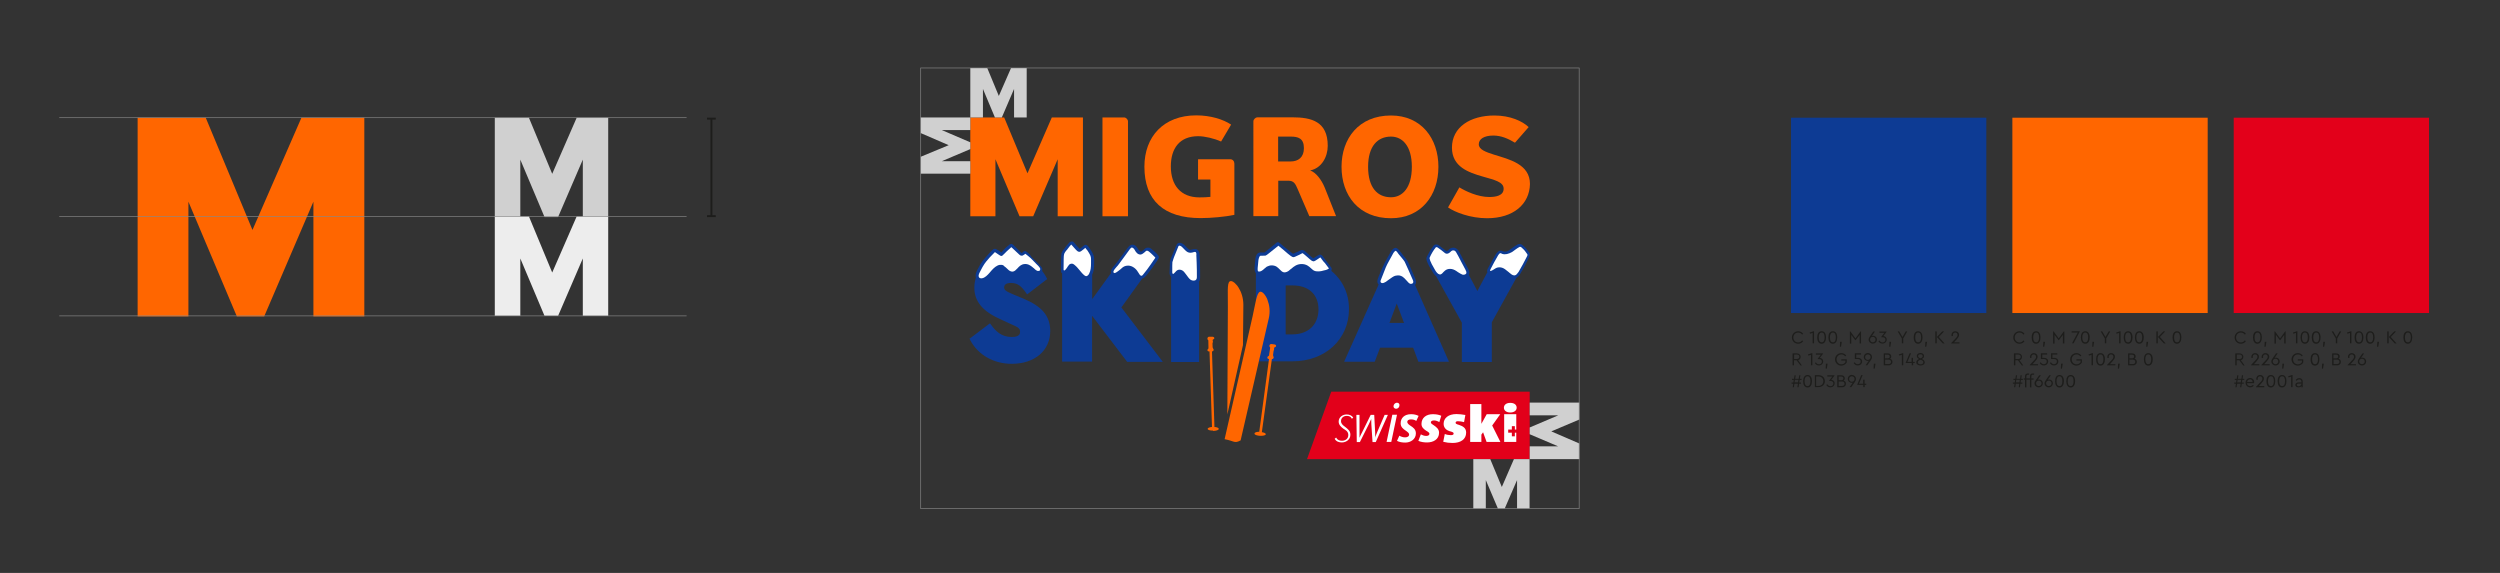 <?xml version="1.0" encoding="utf-8"?>
<!-- Generator: Adobe Illustrator 26.0.1, SVG Export Plug-In . SVG Version: 6.00 Build 0)  -->
<svg version="1.1" id="Ebene_1" xmlns="http://www.w3.org/2000/svg" xmlns:xlink="http://www.w3.org/1999/xlink" x="0px" y="0px"
	 viewBox="0 0 1920 440" style="enable-background:new 0 0 1920 440;" xml:space="preserve">
<rect x="0" y="0" width="1920" height="440" fill="#333333" stroke="none"/>
<style type="text/css">
	.st0{fill:#FF6600;}
	.st1{fill:#D0D0D0;}
	.st2{fill:#EDEDED;}
	.st3{fill:none;stroke:#1D1D1B;stroke-width:1.5;}
	.st4{fill:none;stroke:#878787;stroke-width:0.5;}
	.st5{fill:#0D3B94;}
	.st6{fill:#E3001A;}
	.st7{fill:#1D1D1B;}
	.st8{fill:#E2001A;}
	.st9{fill:#FFFFFF;}
	.st10{fill-rule:evenodd;clip-rule:evenodd;fill:#FFFFFF;}
</style>
<polygon class="st0" points="231.5,90.4 193.9,176.6 158,90.4 105.7,90.4 105.7,243 144.7,243 144.7,154.9 181.9,243 202.9,243 
	240.7,154.9 240.7,243 279.8,243 279.8,90.4 "/>
<polygon class="st1" points="442.9,90.4 424.1,133.5 406.2,90.4 380,90.4 380,166.7 399.6,166.7 399.6,122.6 418.2,166.7 
	428.6,166.7 447.6,122.6 447.6,166.7 467.1,166.7 467.1,90.4 "/>
<polygon class="st2" points="447.6,242.6 447.6,198.5 428.6,242.6 418.2,242.6 399.6,198.5 399.6,242.6 380,242.6 380,166.2 
	406.2,166.2 424.1,209.3 442.9,166.2 467.1,166.2 467.1,242.6 "/>
<g>
	<line class="st3" x1="546.4" y1="91.1" x2="546.4" y2="166"/>
	<line class="st3" x1="549.7" y1="91.1" x2="543" y2="91.1"/>
</g>
<line class="st3" x1="549.7" y1="166" x2="543" y2="166"/>
<g>
	<line class="st4" x1="45.5" y1="166.2" x2="527.3" y2="166.2"/>
	<line class="st4" x1="45.5" y1="242.6" x2="527.3" y2="242.6"/>
</g>
<rect x="1375.5" y="90.4" class="st5" width="150" height="150"/>
<rect x="1545.5" y="90.4" class="st0" width="150" height="150"/>
<rect x="1715.5" y="90.4" class="st6" width="150" height="150"/>
<path class="st7" d="M1384.8,256.4l-0.8,0.6c-0.7-1-1.7-1.6-3-1.6c-2.1,0-3.7,1.6-3.7,3.8s1.6,3.8,3.7,3.8c1.3,0,2.3-0.6,3-1.6
	l0.8,0.6c-0.7,1.2-2.2,2-3.8,2c-2.7,0-4.8-2.1-4.8-4.8s2.1-4.8,4.8-4.8C1382.7,254.4,1384.1,255.2,1384.8,256.4z M1393.2,254.5v9.2
	h-1.1v-8l-2,0.6l-0.3-0.9l3-1H1393.2z M1402.4,259.1c0,2.6-1,4.9-3.4,4.9c-2.4,0-3.4-2.2-3.4-4.9c0-2.7,1.1-4.7,3.4-4.7
	C1401.4,254.4,1402.4,256.4,1402.4,259.1z M1396.8,259.1c0,2.2,0.6,3.8,2.3,3.8c1.6,0,2.2-1.6,2.2-3.8c0-2.2-0.6-3.7-2.2-3.7
	S1396.8,256.9,1396.8,259.1z M1411,259.1c0,2.6-1,4.9-3.4,4.9c-2.4,0-3.4-2.2-3.4-4.9c0-2.7,1.1-4.7,3.4-4.7
	C1410,254.4,1411,256.4,1411,259.1z M1405.4,259.1c0,2.2,0.6,3.8,2.3,3.8c1.6,0,2.2-1.6,2.2-3.8c0-2.2-0.6-3.7-2.2-3.7
	S1405.4,256.9,1405.4,259.1z M1413.9,266.3h-0.9l0.2-3.8h1.3L1413.9,266.3z M1429.3,254.4v9.4h-1.1v-6.6l-3,4h-0.4l-3-4v6.7h-1.1
	v-9.4h0.4l3.9,5.4l3.9-5.4H1429.3z M1441.5,260.8c0,1.8-1.4,3.1-3.2,3.1c-1.7,0-3.2-1.3-3.2-3.1c0-1.1,0.6-1.9,1.3-2.9l2.3-3.3h1.3
	l-2.4,3.4c0.2-0.1,0.5-0.1,0.8-0.1C1440.1,257.8,1441.5,259.1,1441.5,260.8z M1440.4,260.8c0-1.2-0.9-2.1-2.1-2.1
	c-1.2,0-2.1,0.9-2.1,2.1c0,1.2,0.9,2.1,2.1,2.1C1439.5,262.9,1440.4,262,1440.4,260.8z M1449,260.8c0,1.9-1.6,3.1-3.3,3.1
	c-1.5,0-2.6-0.9-3.1-1.9l0.8-0.5c0.5,0.8,1.2,1.5,2.4,1.5c1.3,0,2.2-0.8,2.2-2.1c0-1.2-0.8-1.9-2.3-1.9h-0.9v-0.3l2.4-3.1h-3.8v-1
	h5.5v0.3l-2.5,3.2C1447.6,258.1,1449,259,1449,260.8z M1451.8,266.3h-0.9l0.2-3.8h1.3L1451.8,266.3z M1461.7,259.9v3.8h-1.1v-3.8
	l-3.2-5.4h1.2l2.5,4.3l2.5-4.3h1.2L1461.7,259.9z M1476.5,259.1c0,2.6-1,4.9-3.4,4.9c-2.4,0-3.4-2.2-3.4-4.9c0-2.7,1.1-4.7,3.4-4.7
	C1475.5,254.4,1476.5,256.4,1476.5,259.1z M1470.9,259.1c0,2.2,0.6,3.8,2.3,3.8c1.6,0,2.2-1.6,2.2-3.8c0-2.2-0.6-3.7-2.2-3.7
	S1470.9,256.9,1470.9,259.1z M1479.4,266.3h-0.9l0.2-3.8h1.3L1479.4,266.3z M1486.3,254.5h1.1v9.2h-1.1V254.5z M1493.5,263.8h-1.4
	l-4.6-5l4.2-4.3h1.4l-4.1,4.3L1493.5,263.8z M1504.9,262.8v1h-6.4v-0.3l3.3-3.5c1-1,1.6-1.8,1.6-2.8c0-1-0.7-1.8-1.8-1.8
	c-1.2,0-1.8,0.9-1.8,1.9c0,0.2,0,0.5,0.1,0.8h-1.1c-0.1-0.3-0.1-0.6-0.1-0.8c0-1.4,1.1-2.9,3-2.9c1.7,0,2.9,1.2,2.9,2.8
	c0,1.3-0.9,2.3-1.9,3.5l-2,2.2H1504.9z"/>
<path class="st7" d="M1382.7,280.6l-2.9-3.9h-2v3.9h-1.1v-9.2h3.2c1.8,0,3,1.1,3,2.7c0,1.2-0.7,2.2-1.9,2.6l2.9,4H1382.7z
	 M1377.9,275.7h2.1c1.2,0,1.9-0.7,1.9-1.7c0-1-0.6-1.7-1.9-1.7h-2.1V275.7z M1391.9,271.3v9.2h-1.1v-8l-2,0.6l-0.3-0.9l3-1H1391.9z
	 M1400.2,277.6c0,1.9-1.6,3.1-3.3,3.1c-1.5,0-2.6-0.9-3.1-1.9l0.8-0.5c0.5,0.8,1.2,1.5,2.4,1.5c1.3,0,2.2-0.8,2.2-2.1
	c0-1.2-0.8-1.9-2.3-1.9h-0.9v-0.3l2.4-3.1h-3.8v-1h5.5v0.3l-2.5,3.2C1398.9,274.9,1400.2,275.8,1400.2,277.6z M1403,283.1h-0.9
	l0.2-3.8h1.3L1403,283.1z M1417.9,273.1l-0.8,0.6c-0.7-1-1.7-1.5-2.9-1.5c-2.1,0-3.7,1.6-3.7,3.8c0,2.2,1.6,3.8,3.7,3.8
	c1.4,0,2.5-0.7,3.1-1.7v-1.2h-3.2v-1h4.2v2.5c-0.8,1.4-2.4,2.4-4.2,2.4c-2.7,0-4.8-2.1-4.8-4.8c0-2.7,2.1-4.8,4.8-4.8
	C1415.7,271.2,1417.1,271.9,1417.9,273.1z M1430.1,277.6c0,1.9-1.6,3.1-3.3,3.1c-1.6,0-2.6-0.9-3.2-1.9l0.8-0.6
	c0.5,0.8,1.2,1.5,2.4,1.5c1.2,0,2.2-0.8,2.2-2.1c0-1.2-0.8-1.9-2.4-1.9h-2.1v-4.4h4.8v1h-3.7v2.6c0.4-0.1,0.8-0.1,1.3-0.1
	C1428.5,274.8,1430.1,275.7,1430.1,277.6z M1437.7,274.3c0,1.1-0.6,1.9-1.3,2.9l-2.3,3.3h-1.3l2.4-3.4c-0.2,0.1-0.5,0.1-0.8,0.1
	c-1.6,0-3-1.3-3-3c0-1.8,1.4-3.1,3.2-3.1C1436.3,271.2,1437.7,272.5,1437.7,274.3z M1436.6,274.3c0-1.2-0.9-2.1-2.1-2.1
	c-1.2,0-2.1,0.9-2.1,2.1s0.9,2.1,2.1,2.1C1435.7,276.4,1436.6,275.5,1436.6,274.3z M1439.8,283.1h-0.9l0.2-3.8h1.3L1439.8,283.1z
	 M1453.4,277.9c0,1.5-1.1,2.7-2.9,2.7h-3.3h-0.5v-9.2h1.1h2.1c1.6,0,2.6,1,2.6,2.3c0,0.8-0.3,1.4-0.9,1.8
	C1452.7,275.8,1453.4,276.7,1453.4,277.9z M1447.7,272.3v2.9h2c1.1,0,1.6-0.6,1.6-1.4s-0.5-1.4-1.6-1.4H1447.7z M1452.3,277.9
	c0-1-0.7-1.7-1.9-1.7h-2.6v3.4h2.6C1451.6,279.6,1452.3,278.9,1452.3,277.9z M1461.7,271.3v9.2h-1.1v-8l-2,0.6l-0.3-0.9l3-1H1461.7z
	 M1470.6,278.8h-1.3v1.7h-1.1v-1.7h-4.6v-0.3l3-7.2h1.1l-2.8,6.6h3.2v-3.1h1.1v3.1h1.3V278.8z M1478.2,278.2c0,1.5-1.3,2.5-3.2,2.5
	c-2,0-3.3-1-3.3-2.5c0-1.3,1-2,2.2-2.5c-1.1-0.5-1.8-1.2-1.8-2.3c0-1.5,1.3-2.3,2.8-2.3c1.5,0,2.8,0.8,2.8,2.3
	c0,1.1-0.6,1.8-1.8,2.3C1477.1,276.1,1478.2,276.9,1478.2,278.2z M1477.1,278.2c0-1.1-1-1.5-2.1-1.9c-1.2,0.4-2.1,0.9-2.1,1.9
	c0,1,0.8,1.6,2.2,1.6C1476.3,279.8,1477.1,279.1,1477.1,278.2z M1474.9,275.2c1-0.4,1.7-0.8,1.7-1.7c0-0.9-0.7-1.4-1.7-1.4
	c-1,0-1.8,0.5-1.8,1.4C1473.2,274.4,1473.9,274.8,1474.9,275.2z"/>
<path class="st7" d="M1382.1,291.8l-0.3,2h1.4v0.9h-1.5l-0.4,2.7h-0.9l0.4-2.7h-2.7l-0.4,2.7h-0.9l0.4-2.7h-1.3v-0.9h1.4l0.3-2h-1.3
	v-0.9h1.5l0.4-2.7h0.9l-0.4,2.7h2.7l0.4-2.7h0.9l-0.4,2.7h1.3v0.9H1382.1z M1380.9,293.7l0.3-2h-2.7l-0.3,2H1380.9z M1391.6,292.7
	c0,2.6-1,4.9-3.4,4.9c-2.4,0-3.4-2.2-3.4-4.9c0-2.7,1.1-4.7,3.4-4.7C1390.5,288,1391.6,290,1391.6,292.7z M1385.9,292.7
	c0,2.2,0.6,3.8,2.3,3.8c1.6,0,2.2-1.6,2.2-3.8c0-2.2-0.6-3.7-2.2-3.7S1385.9,290.5,1385.9,292.7z M1401.5,292.7c0,2.6-1.9,4.6-5,4.6
	h-2.7v-9.2h2.7C1399.6,288.1,1401.5,290,1401.5,292.7z M1394.8,289.1v7.3h1.6c2.5,0,3.9-1.6,3.9-3.7c0-2.1-1.4-3.6-3.9-3.6H1394.8z
	 M1409,294.4c0,1.9-1.6,3.1-3.3,3.1c-1.5,0-2.6-0.9-3.1-1.9l0.8-0.5c0.5,0.8,1.2,1.5,2.4,1.5c1.3,0,2.2-0.8,2.2-2.1
	c0-1.2-0.8-1.9-2.3-1.9h-0.9v-0.3l2.4-3.1h-3.8v-1h5.5v0.3l-2.5,3.2C1407.6,291.7,1409,292.6,1409,294.4z M1417.7,294.7
	c0,1.5-1.1,2.7-2.9,2.7h-3.3h-0.5v-9.2h1.1h2.1c1.6,0,2.6,1,2.6,2.3c0,0.8-0.3,1.4-0.9,1.8C1417.1,292.6,1417.7,293.5,1417.7,294.7z
	 M1412.1,289.1v2.9h2c1.1,0,1.6-0.6,1.6-1.4s-0.5-1.4-1.6-1.4H1412.1z M1416.6,294.7c0-1-0.7-1.7-1.9-1.7h-2.6v3.4h2.6
	C1415.9,296.4,1416.6,295.7,1416.6,294.7z M1425.4,291.1c0,1.1-0.6,1.9-1.3,2.9l-2.3,3.3h-1.3l2.4-3.4c-0.2,0.1-0.5,0.1-0.8,0.1
	c-1.6,0-3-1.3-3-3c0-1.8,1.4-3.1,3.2-3.1C1424,288,1425.4,289.3,1425.4,291.1z M1424.3,291.1c0-1.2-0.9-2.1-2.1-2.1
	c-1.2,0-2.1,0.9-2.1,2.1s0.9,2.1,2.1,2.1C1423.4,293.2,1424.3,292.3,1424.3,291.1z M1433.4,295.6h-1.3v1.7h-1.1v-1.7h-4.6v-0.3
	l3-7.2h1.1l-2.8,6.6h3.2v-3.1h1.1v3.1h1.3V295.6z"/>
<path class="st7" d="M1554.8,256.4l-0.8,0.6c-0.7-1-1.7-1.6-3-1.6c-2.1,0-3.7,1.6-3.7,3.8s1.6,3.8,3.7,3.8c1.3,0,2.3-0.6,3-1.6
	l0.8,0.6c-0.7,1.2-2.2,2-3.8,2c-2.7,0-4.8-2.1-4.8-4.8s2.1-4.8,4.8-4.8C1552.7,254.4,1554.1,255.2,1554.8,256.4z M1567.1,259.1
	c0,2.6-1,4.9-3.4,4.9c-2.4,0-3.4-2.2-3.4-4.9c0-2.7,1.1-4.7,3.4-4.7C1566.1,254.4,1567.1,256.4,1567.1,259.1z M1561.5,259.1
	c0,2.2,0.6,3.8,2.3,3.8c1.6,0,2.2-1.6,2.2-3.8c0-2.2-0.6-3.7-2.2-3.7S1561.5,256.9,1561.5,259.1z M1570,266.3h-0.9l0.2-3.8h1.3
	L1570,266.3z M1585.4,254.4v9.4h-1.1v-6.6l-3,4h-0.4l-3-4v6.7h-1.1v-9.4h0.4l3.9,5.4l3.9-5.4H1585.4z M1597.2,254.5v0.3l-4.7,8.9
	h-1.2l4.4-8.3h-4.7v-1H1597.2z M1604.9,259.1c0,2.6-1,4.9-3.4,4.9c-2.4,0-3.4-2.2-3.4-4.9c0-2.7,1.1-4.7,3.4-4.7
	C1603.8,254.4,1604.9,256.4,1604.9,259.1z M1599.2,259.1c0,2.2,0.6,3.8,2.3,3.8c1.6,0,2.2-1.6,2.2-3.8c0-2.2-0.6-3.7-2.2-3.7
	S1599.2,256.9,1599.2,259.1z M1607.7,266.3h-0.9l0.2-3.8h1.3L1607.7,266.3z M1617.6,259.9v3.8h-1.1v-3.8l-3.2-5.4h1.2l2.5,4.3
	l2.5-4.3h1.2L1617.6,259.9z M1628.6,254.5v9.2h-1.1v-8l-2,0.6l-0.3-0.9l3-1H1628.6z M1637.8,259.1c0,2.6-1,4.9-3.4,4.9
	c-2.4,0-3.4-2.2-3.4-4.9c0-2.7,1.1-4.7,3.4-4.7C1636.7,254.4,1637.8,256.4,1637.8,259.1z M1632.1,259.1c0,2.2,0.6,3.8,2.3,3.8
	c1.6,0,2.2-1.6,2.2-3.8c0-2.2-0.6-3.7-2.2-3.7S1632.1,256.9,1632.1,259.1z M1646.4,259.1c0,2.6-1,4.9-3.4,4.9
	c-2.4,0-3.4-2.2-3.4-4.9c0-2.7,1.1-4.7,3.4-4.7C1645.3,254.4,1646.4,256.4,1646.4,259.1z M1640.7,259.1c0,2.2,0.6,3.8,2.3,3.8
	c1.6,0,2.2-1.6,2.2-3.8c0-2.2-0.6-3.7-2.2-3.7S1640.7,256.9,1640.7,259.1z M1649.2,266.3h-0.9l0.2-3.8h1.3L1649.2,266.3z
	 M1656.1,254.5h1.1v9.2h-1.1V254.5z M1663.3,263.8h-1.4l-4.6-5l4.2-4.3h1.4l-4.1,4.3L1663.3,263.8z M1675.3,259.1
	c0,2.6-1,4.9-3.4,4.9c-2.4,0-3.4-2.2-3.4-4.9c0-2.7,1.1-4.7,3.4-4.7C1674.3,254.4,1675.3,256.4,1675.3,259.1z M1669.7,259.1
	c0,2.2,0.6,3.8,2.3,3.8c1.6,0,2.2-1.6,2.2-3.8c0-2.2-0.6-3.7-2.2-3.7S1669.7,256.9,1669.7,259.1z"/>
<path class="st7" d="M1552.7,280.6l-2.9-3.9h-2v3.9h-1.1v-9.2h3.2c1.8,0,3,1.1,3,2.7c0,1.2-0.7,2.2-1.9,2.6l2.9,4H1552.7z
	 M1547.9,275.7h2.1c1.2,0,1.9-0.7,1.9-1.7c0-1-0.6-1.7-1.9-1.7h-2.1V275.7z M1565.2,279.6v1h-6.4v-0.3l3.3-3.5c1-1,1.6-1.8,1.6-2.8
	c0-1-0.7-1.8-1.8-1.8c-1.2,0-1.8,0.9-1.8,1.9c0,0.2,0,0.5,0.1,0.8h-1.1c-0.1-0.3-0.1-0.6-0.1-0.8c0-1.4,1.1-2.9,3-2.9
	c1.7,0,2.9,1.2,2.9,2.8c0,1.3-0.9,2.3-1.9,3.5l-2,2.2H1565.2z M1573,277.6c0,1.9-1.6,3.1-3.3,3.1c-1.6,0-2.6-0.9-3.2-1.9l0.8-0.6
	c0.5,0.8,1.2,1.5,2.4,1.5c1.2,0,2.2-0.8,2.2-2.1c0-1.2-0.8-1.9-2.4-1.9h-2.1v-4.4h4.8v1h-3.7v2.6c0.4-0.1,0.8-0.1,1.3-0.1
	C1571.5,274.8,1573,275.7,1573,277.6z M1580.8,277.6c0,1.9-1.6,3.1-3.3,3.1c-1.6,0-2.6-0.9-3.2-1.9l0.8-0.6c0.5,0.8,1.2,1.5,2.4,1.5
	c1.2,0,2.2-0.8,2.2-2.1c0-1.2-0.8-1.9-2.4-1.9h-2.1v-4.4h4.8v1h-3.7v2.6c0.4-0.1,0.8-0.1,1.3-0.1
	C1579.2,274.8,1580.8,275.7,1580.8,277.6z M1583.6,283.1h-0.9l0.2-3.8h1.3L1583.6,283.1z M1598.5,273.1l-0.8,0.6
	c-0.7-1-1.7-1.5-2.9-1.5c-2.1,0-3.7,1.6-3.7,3.8c0,2.2,1.6,3.8,3.7,3.8c1.4,0,2.5-0.7,3.1-1.7v-1.2h-3.2v-1h4.2v2.5
	c-0.8,1.4-2.4,2.4-4.2,2.4c-2.7,0-4.8-2.1-4.8-4.8c0-2.7,2.1-4.8,4.8-4.8C1596.3,271.2,1597.6,271.9,1598.5,273.1z M1607.4,271.3
	v9.2h-1.1v-8l-2,0.6l-0.3-0.9l3-1H1607.4z M1616.6,275.9c0,2.6-1,4.9-3.4,4.9c-2.4,0-3.4-2.2-3.4-4.9c0-2.7,1.1-4.7,3.4-4.7
	C1615.5,271.2,1616.6,273.2,1616.6,275.9z M1610.9,275.9c0,2.2,0.6,3.8,2.3,3.8c1.6,0,2.2-1.6,2.2-3.8c0-2.2-0.6-3.7-2.2-3.7
	S1610.9,273.7,1610.9,275.9z M1624.6,279.6v1h-6.4v-0.3l3.3-3.5c1-1,1.6-1.8,1.6-2.8c0-1-0.7-1.8-1.8-1.8c-1.2,0-1.8,0.9-1.8,1.9
	c0,0.2,0,0.5,0.1,0.8h-1.1c-0.1-0.3-0.1-0.6-0.1-0.8c0-1.4,1.1-2.9,3-2.9c1.7,0,2.9,1.2,2.9,2.8c0,1.3-0.9,2.3-1.9,3.5l-2,2.2
	H1624.6z M1627.4,283.1h-0.9l0.2-3.8h1.3L1627.4,283.1z M1641.1,277.9c0,1.5-1.1,2.7-2.9,2.7h-3.3h-0.5v-9.2h1.1h2.1
	c1.6,0,2.6,1,2.6,2.3c0,0.8-0.3,1.4-0.9,1.8C1640.4,275.8,1641.1,276.7,1641.1,277.9z M1635.4,272.3v2.9h2c1.1,0,1.6-0.6,1.6-1.4
	s-0.5-1.4-1.6-1.4H1635.4z M1639.9,277.9c0-1-0.7-1.7-1.9-1.7h-2.6v3.4h2.6C1639.3,279.6,1639.9,278.9,1639.9,277.9z M1653.3,275.9
	c0,2.6-1,4.9-3.4,4.9c-2.4,0-3.4-2.2-3.4-4.9c0-2.7,1.1-4.7,3.4-4.7C1652.2,271.2,1653.3,273.2,1653.3,275.9z M1647.6,275.9
	c0,2.2,0.6,3.8,2.3,3.8c1.6,0,2.2-1.6,2.2-3.8c0-2.2-0.6-3.7-2.2-3.7S1647.6,273.7,1647.6,275.9z"/>
<path class="st7" d="M1552.1,291.8l-0.3,2h1.4v0.9h-1.5l-0.4,2.7h-0.9l0.4-2.7h-2.7l-0.4,2.7h-0.9l0.4-2.7h-1.3v-0.9h1.4l0.3-2h-1.3
	v-0.9h1.5l0.4-2.7h0.9l-0.4,2.7h2.7l0.4-2.7h0.9l-0.4,2.7h1.3v0.9H1552.1z M1550.9,293.7l0.3-2h-2.7l-0.3,2H1550.9z M1556.3,289v1.6
	h1.7v1h-1.7v5.9h-1.1v-5.9h-1v-1h1v-1.6c0-1.6,0.9-2.2,2.3-2.2c0.3,0,0.6,0,0.9,0.1v0.9c-0.2,0-0.4,0-0.6,0
	C1556.9,287.7,1556.3,288,1556.3,289z M1560.1,289v1.6h1.7v1h-1.7v5.9h-1.1v-5.9h-1v-1h1v-1.6c0-1.6,0.9-2.2,2.3-2.2
	c0.3,0,0.6,0,0.9,0.1v0.9c-0.2,0-0.4,0-0.6,0C1560.7,287.7,1560.1,288,1560.1,289z M1568.9,294.4c0,1.8-1.4,3.1-3.2,3.1
	c-1.7,0-3.2-1.3-3.2-3.1c0-1.1,0.6-1.9,1.3-2.9l2.3-3.3h1.3l-2.4,3.4c0.2-0.1,0.5-0.1,0.8-0.1
	C1567.6,291.4,1568.9,292.7,1568.9,294.4z M1567.9,294.4c0-1.2-0.9-2.1-2.1-2.1c-1.2,0-2.1,0.9-2.1,2.1c0,1.2,0.9,2.1,2.1,2.1
	C1567,296.5,1567.9,295.6,1567.9,294.4z M1576.6,294.4c0,1.8-1.4,3.1-3.2,3.1c-1.7,0-3.2-1.3-3.2-3.1c0-1.1,0.6-1.9,1.3-2.9l2.3-3.3
	h1.3l-2.4,3.4c0.2-0.1,0.5-0.1,0.8-0.1C1575.3,291.4,1576.6,292.7,1576.6,294.4z M1575.6,294.4c0-1.2-0.9-2.1-2.1-2.1
	c-1.2,0-2.1,0.9-2.1,2.1c0,1.2,0.9,2.1,2.1,2.1C1574.7,296.5,1575.6,295.6,1575.6,294.4z M1585.1,292.7c0,2.6-1,4.9-3.4,4.9
	c-2.4,0-3.4-2.2-3.4-4.9c0-2.7,1.1-4.7,3.4-4.7C1584,288,1585.1,290,1585.1,292.7z M1579.4,292.7c0,2.2,0.6,3.8,2.3,3.8
	c1.6,0,2.2-1.6,2.2-3.8c0-2.2-0.6-3.7-2.2-3.7S1579.4,290.5,1579.4,292.7z M1593.7,292.7c0,2.6-1,4.9-3.4,4.9
	c-2.4,0-3.4-2.2-3.4-4.9c0-2.7,1.1-4.7,3.4-4.7C1592.6,288,1593.7,290,1593.7,292.7z M1588,292.7c0,2.2,0.6,3.8,2.3,3.8
	c1.6,0,2.2-1.6,2.2-3.8c0-2.2-0.6-3.7-2.2-3.7S1588,290.5,1588,292.7z"/>
<path class="st7" d="M1724.8,256.4l-0.8,0.6c-0.7-1-1.7-1.6-3-1.6c-2.1,0-3.7,1.6-3.7,3.8s1.6,3.8,3.7,3.8c1.3,0,2.3-0.6,3-1.6
	l0.8,0.6c-0.7,1.2-2.2,2-3.8,2c-2.7,0-4.8-2.1-4.8-4.8s2.1-4.8,4.8-4.8C1722.7,254.4,1724.1,255.2,1724.8,256.4z M1737.1,259.1
	c0,2.6-1,4.9-3.4,4.9c-2.4,0-3.4-2.2-3.4-4.9c0-2.7,1.1-4.7,3.4-4.7C1736.1,254.4,1737.1,256.4,1737.1,259.1z M1731.5,259.1
	c0,2.2,0.6,3.8,2.3,3.8c1.6,0,2.2-1.6,2.2-3.8c0-2.2-0.6-3.7-2.2-3.7S1731.5,256.9,1731.5,259.1z M1740,266.3h-0.9l0.2-3.8h1.3
	L1740,266.3z M1755.4,254.4v9.4h-1.1v-6.6l-3,4h-0.4l-3-4v6.7h-1.1v-9.4h0.4l3.9,5.4l3.9-5.4H1755.4z M1764.4,254.5v9.2h-1.1v-8
	l-2,0.6l-0.3-0.9l3-1H1764.4z M1773.6,259.1c0,2.6-1,4.9-3.4,4.9c-2.4,0-3.4-2.2-3.4-4.9c0-2.7,1.1-4.7,3.4-4.7
	C1772.5,254.4,1773.6,256.4,1773.6,259.1z M1767.9,259.1c0,2.2,0.6,3.8,2.3,3.8c1.6,0,2.2-1.6,2.2-3.8c0-2.2-0.6-3.7-2.2-3.7
	S1767.9,256.9,1767.9,259.1z M1782.2,259.1c0,2.6-1,4.9-3.4,4.9c-2.4,0-3.4-2.2-3.4-4.9c0-2.7,1.1-4.7,3.4-4.7
	C1781.1,254.4,1782.2,256.4,1782.2,259.1z M1776.6,259.1c0,2.2,0.6,3.8,2.3,3.8c1.6,0,2.2-1.6,2.2-3.8c0-2.2-0.6-3.7-2.2-3.7
	S1776.6,256.9,1776.6,259.1z M1785,266.3h-0.9l0.2-3.8h1.3L1785,266.3z M1795,259.9v3.8h-1.1v-3.8l-3.2-5.4h1.2l2.5,4.3l2.5-4.3h1.2
	L1795,259.9z M1805.9,254.5v9.2h-1.1v-8l-2,0.6l-0.3-0.9l3-1H1805.9z M1815.1,259.1c0,2.6-1,4.9-3.4,4.9c-2.4,0-3.4-2.2-3.4-4.9
	c0-2.7,1.1-4.7,3.4-4.7C1814,254.4,1815.1,256.4,1815.1,259.1z M1809.5,259.1c0,2.2,0.6,3.8,2.3,3.8c1.6,0,2.2-1.6,2.2-3.8
	c0-2.2-0.6-3.7-2.2-3.7S1809.5,256.9,1809.5,259.1z M1823.7,259.1c0,2.6-1,4.9-3.4,4.9c-2.4,0-3.4-2.2-3.4-4.9
	c0-2.7,1.1-4.7,3.4-4.7C1822.7,254.4,1823.7,256.4,1823.7,259.1z M1818.1,259.1c0,2.2,0.6,3.8,2.3,3.8c1.6,0,2.2-1.6,2.2-3.8
	c0-2.2-0.6-3.7-2.2-3.7S1818.1,256.9,1818.1,259.1z M1826.5,266.3h-0.9l0.2-3.8h1.3L1826.5,266.3z M1833.4,254.5h1.1v9.2h-1.1V254.5
	z M1840.6,263.8h-1.4l-4.6-5l4.2-4.3h1.4l-4.1,4.3L1840.6,263.8z M1852.6,259.1c0,2.6-1,4.9-3.4,4.9c-2.4,0-3.4-2.2-3.4-4.9
	c0-2.7,1.1-4.7,3.4-4.7C1851.6,254.4,1852.6,256.4,1852.6,259.1z M1847,259.1c0,2.2,0.6,3.8,2.3,3.8c1.6,0,2.2-1.6,2.2-3.8
	c0-2.2-0.6-3.7-2.2-3.7S1847,256.9,1847,259.1z"/>
<path class="st7" d="M1722.7,280.6l-2.9-3.9h-2v3.9h-1.1v-9.2h3.2c1.8,0,3,1.1,3,2.7c0,1.2-0.7,2.2-1.9,2.6l2.9,4H1722.7z
	 M1717.9,275.7h2.1c1.2,0,1.9-0.7,1.9-1.7c0-1-0.6-1.7-1.9-1.7h-2.1V275.7z M1735.2,279.6v1h-6.4v-0.3l3.3-3.5c1-1,1.6-1.8,1.6-2.8
	c0-1-0.7-1.8-1.8-1.8c-1.2,0-1.8,0.9-1.8,1.9c0,0.2,0,0.5,0.1,0.8h-1.1c-0.1-0.3-0.1-0.6-0.1-0.8c0-1.4,1.1-2.9,3-2.9
	c1.7,0,2.9,1.2,2.9,2.8c0,1.3-0.9,2.3-1.9,3.5l-2,2.2H1735.2z M1743.1,279.6v1h-6.4v-0.3l3.3-3.5c1-1,1.6-1.8,1.6-2.8
	c0-1-0.7-1.8-1.8-1.8c-1.2,0-1.8,0.9-1.8,1.9c0,0.2,0,0.5,0.1,0.8h-1.1c-0.1-0.3-0.1-0.6-0.1-0.8c0-1.4,1.1-2.9,3-2.9
	c1.7,0,2.9,1.2,2.9,2.8c0,1.3-0.9,2.3-1.9,3.5l-2,2.2H1743.1z M1750.8,277.6c0,1.8-1.4,3.1-3.2,3.1c-1.7,0-3.2-1.3-3.2-3.1
	c0-1.1,0.6-1.9,1.3-2.9l2.3-3.3h1.3l-2.4,3.4c0.2-0.1,0.5-0.1,0.8-0.1C1749.5,274.6,1750.8,275.9,1750.8,277.6z M1749.7,277.6
	c0-1.2-0.9-2.1-2.1-2.1c-1.2,0-2.1,0.9-2.1,2.1c0,1.2,0.9,2.1,2.1,2.1C1748.8,279.7,1749.7,278.8,1749.7,277.6z M1753.6,283.1h-0.9
	l0.2-3.8h1.3L1753.6,283.1z M1768.5,273.1l-0.8,0.6c-0.7-1-1.7-1.5-2.9-1.5c-2.1,0-3.7,1.6-3.7,3.8c0,2.2,1.6,3.8,3.7,3.8
	c1.4,0,2.5-0.7,3.1-1.7v-1.2h-3.2v-1h4.2v2.5c-0.8,1.4-2.4,2.4-4.2,2.4c-2.7,0-4.8-2.1-4.8-4.8c0-2.7,2.1-4.8,4.8-4.8
	C1766.3,271.2,1767.6,271.9,1768.5,273.1z M1781.3,275.9c0,2.6-1,4.9-3.4,4.9c-2.4,0-3.4-2.2-3.4-4.9c0-2.7,1.1-4.7,3.4-4.7
	C1780.3,271.2,1781.3,273.2,1781.3,275.9z M1775.7,275.9c0,2.2,0.6,3.8,2.3,3.8c1.6,0,2.2-1.6,2.2-3.8c0-2.2-0.6-3.7-2.2-3.7
	S1775.7,273.7,1775.7,275.9z M1784.1,283.1h-0.9l0.2-3.8h1.3L1784.1,283.1z M1797.8,277.9c0,1.5-1.1,2.7-2.9,2.7h-3.3h-0.5v-9.2h1.1
	h2.1c1.6,0,2.6,1,2.6,2.3c0,0.8-0.3,1.4-0.9,1.8C1797.1,275.8,1797.8,276.7,1797.8,277.9z M1792.1,272.3v2.9h2
	c1.1,0,1.6-0.6,1.6-1.4s-0.5-1.4-1.6-1.4H1792.1z M1796.7,277.9c0-1-0.7-1.7-1.9-1.7h-2.6v3.4h2.6
	C1796,279.6,1796.7,278.9,1796.7,277.9z M1809.4,279.6v1h-6.4v-0.3l3.3-3.5c1-1,1.6-1.8,1.6-2.8c0-1-0.7-1.8-1.8-1.8
	c-1.2,0-1.8,0.9-1.8,1.9c0,0.2,0,0.5,0.1,0.8h-1.1c-0.1-0.3-0.1-0.6-0.1-0.8c0-1.4,1.1-2.9,3-2.9c1.7,0,2.9,1.2,2.9,2.8
	c0,1.3-0.9,2.3-1.9,3.5l-2,2.2H1809.4z M1817.2,277.6c0,1.8-1.4,3.1-3.2,3.1c-1.7,0-3.2-1.3-3.2-3.1c0-1.1,0.6-1.9,1.3-2.9l2.3-3.3
	h1.3l-2.4,3.4c0.2-0.1,0.5-0.1,0.8-0.1C1815.8,274.6,1817.2,275.9,1817.2,277.6z M1816.1,277.6c0-1.2-0.9-2.1-2.1-2.1
	c-1.2,0-2.1,0.9-2.1,2.1c0,1.2,0.9,2.1,2.1,2.1C1815.2,279.7,1816.1,278.8,1816.1,277.6z"/>
<path class="st7" d="M1722.1,291.8l-0.3,2h1.4v0.9h-1.5l-0.4,2.7h-0.9l0.4-2.7h-2.7l-0.4,2.7h-0.9l0.4-2.7h-1.3v-0.9h1.4l0.3-2h-1.3
	v-0.9h1.5l0.4-2.7h0.9l-0.4,2.7h2.7l0.4-2.7h0.9l-0.4,2.7h1.3v0.9H1722.1z M1720.9,293.7l0.3-2h-2.7l-0.3,2H1720.9z M1731.1,294.3
	h-5.4c0.1,1.4,1.1,2.2,2.5,2.2c0.9,0,1.5-0.4,2.1-0.9l0.6,0.7c-0.7,0.7-1.6,1.2-2.7,1.2c-2.1,0-3.6-1.6-3.6-3.6c0-2,1.5-3.6,3.5-3.6
	c1.8,0,3.1,1.3,3.1,3.1C1731.2,293.8,1731.1,294.2,1731.1,294.3z M1725.7,293.3h4.3c0-1.3-0.9-2-2-2
	C1726.9,291.4,1726,292.2,1725.7,293.3z M1739,296.4v1h-6.4v-0.3l3.3-3.5c1-1,1.6-1.8,1.6-2.8c0-1-0.7-1.8-1.8-1.8
	c-1.2,0-1.8,0.9-1.8,1.9c0,0.2,0,0.5,0.1,0.8h-1.1c-0.1-0.3-0.1-0.6-0.1-0.8c0-1.4,1.1-2.9,3-2.9c1.7,0,2.9,1.2,2.9,2.8
	c0,1.3-0.9,2.3-1.9,3.5l-2,2.2H1739z M1747.4,292.7c0,2.6-1,4.9-3.4,4.9c-2.4,0-3.4-2.2-3.4-4.9c0-2.7,1.1-4.7,3.4-4.7
	C1746.4,288,1747.4,290,1747.4,292.7z M1741.8,292.7c0,2.2,0.6,3.8,2.3,3.8c1.6,0,2.2-1.6,2.2-3.8c0-2.2-0.6-3.7-2.2-3.7
	S1741.8,290.5,1741.8,292.7z M1756,292.7c0,2.6-1,4.9-3.4,4.9c-2.4,0-3.4-2.2-3.4-4.9c0-2.7,1.1-4.7,3.4-4.7
	C1755,288,1756,290,1756,292.7z M1750.4,292.7c0,2.2,0.6,3.8,2.3,3.8c1.6,0,2.2-1.6,2.2-3.8c0-2.2-0.6-3.7-2.2-3.7
	S1750.4,290.5,1750.4,292.7z M1760.7,288.1v9.2h-1.1v-8l-2,0.6l-0.3-0.9l3-1H1760.7z M1768.5,293.2v4.2h-1v-0.9
	c-0.5,0.7-1.3,1-2.3,1c-1.4,0-2.4-0.7-2.4-1.9c0-1.1,1-1.9,2.5-1.9h2.2v-0.6c0-1.1-0.6-1.7-1.7-1.7c-0.9,0-1.5,0.4-2,1.1l-0.7-0.6
	c0.6-1,1.7-1.5,2.8-1.5C1767.4,290.4,1768.5,291.3,1768.5,293.2z M1767.5,294.8v-0.2h-2c-1,0-1.5,0.3-1.5,1c0,0.7,0.7,1.1,1.4,1.1
	C1766.5,296.6,1767.5,295.8,1767.5,294.8z"/>
<g>
	<g>
		<g id="Logo_1_">
			<path class="st5" d="M1022.4,208c0.3-0.4,0.4-0.9,0.4-1.3c0-0.6-0.3-1-0.4-1.2c-1-1.5-2.1-2.8-3.1-4.1c-1-1.3-3.1-4.1-3.1-4.1
				c-0.4-0.7-1.6-2.4-3.4-1.5c-0.6,0.3-1.3,0.7-2.1,1.3c-0.6,0.4-2.1,1.3-2.1,1.3s-2.4-1.9-3.6-3c-0.9-0.9-1.9-1.6-2.7-2.4
				c-0.4-0.4-1.3-1-2.5-1c-0.4,0-0.7,0.1-3.1,1.3c-1.2,0.6-3.7,1.6-3.7,1.6s-4-3-6.2-4.9c-1.2-1-2.5-2.1-3.7-3.1
				c-0.4-0.4-1.8-1.5-2.8-0.4c-0.1,0.1-7.8,6.4-8.6,7c-0.3,0.1-0.4,0.4-0.7,0.4c-0.3,0.1-1,0-1.6,0c-0.7,0-1.6-0.1-2.2,0.1
				c-1.8,0.4-2.8,2.2-3.1,5c0,0-0.4,4.1-0.6,6.4c0,1-0.1,3.1,1,4.3v66.3v1.5h1.5h26.6c25.2,0,43.4-16.9,43.4-40.1
				C1036.1,225.5,1031,215,1022.4,208z M992.6,256.8h-5.2v-37.6h5.2c12.6,0,20,7,20,18.5C1012.5,249.4,1004.7,256.8,992.6,256.8z"/>
			<path class="st5" d="M861.2,236.1l16-22.2c1.3-0.3,2.2-1.2,3-2.1c3.3-4,6.4-8.3,9.2-12.6c0.1-0.3,0.6-0.9,0.6-1.5
				c0-0.9-0.4-1.5-0.7-1.8c-1.5-1.8-3.3-3.4-5-4.7c-0.7-0.6-1.6-1.2-2.8-1c-1.5,0-2.5,0.9-3.4,1.8c-0.6,0.6-1.2,1.2-1.8,1.2
				c-0.9,0-1.8-1-2.4-2.2c-1.8-3-3.6-3.3-4.7-3.1c-1.5,0.3-2.4,1.5-3,2.2c0,0-8.3,11.5-9.9,13.3c-1.2,1.3-2.5,2.8-3,4.4
				c-0.3,0.7-0.3,1.3,0,1.9l-14.5,20V211c1.3-2.7,1.5-5.8,1.5-8.7c0-0.7,0-1.6,0-2.5c0-1.3,0-2.7-0.6-4.1c-0.4-1-1-2.2-1.6-3.1
				c-0.6-1-1.9-2.7-1.9-2.8c-0.6-0.7-1.3-1.9-2.7-1.8c-0.4,0-0.9,0.4-2.2,1.5c-0.6,0.4-1.6,1.3-2.1,1.6c-0.3-0.1-0.6-0.6-0.7-0.7
				c0,0-2.1-2.2-3.4-3.8c-0.4-0.6-1-1.2-1.9-1.2c-0.6,0-1.2,0.3-1.8,0.7c-1,1-3.6,4.1-3.8,4.6c-0.7,0.9-1.6,1.9-2.1,3.1
				c-0.3,0.6-0.3,0.9-0.4,1.6c-0.1,0.7-0.3,4.4-0.3,5.6c-0.1,6.7,0,7.7,0.3,8.3c0.1,0.3,0.3,0.4,0.6,0.6v66.3v1.5h1.5h20h1.5v-1.5
				v-33.7l26.5,34.8l0.4,0.6h0.7h23.7h3l-1.8-2.4L861.2,236.1z"/>
			<g>
				<polyline class="st0" points="812.3,166.1 812.3,122.3 793.5,166.1 783,166.1 764.5,122.3 764.5,166.1 745.2,166.1 745.2,90.2 
					771.2,90.2 789.1,133.1 807.8,90.2 831.7,90.2 831.7,166.1 812.3,166.1 				"/>
				<path class="st0" d="M846.7,166.1V90.2h16.6c1.5,0,3,1.5,3,3.1v72.8H846.7"/>
				<path class="st0" d="M920.2,122.3h24.7c1.9,0,3.1,1.6,3.1,3.4V165c-7,1.5-17.8,2.5-25.9,2.5c-28.3,0-43.2-13.5-43.2-39.5
					c0-23.2,14.9-39.4,39.8-39.4c10.9,0,20.6,3,26.8,7.1l-7.7,13c-5.3-2.4-12.6-4.1-17.6-4.1c-14.4,0-21,9.5-21,23.2
					c0,14.6,7.7,23.8,22,23.8c2.7,0,5.9-0.1,8.4-0.4v-13.3h-9.5V122.3"/>
				<path class="st0" d="M1005.6,166.1l-9-20.9c-1.8-4.3-3.1-6.4-7.1-6.4h-7.8v27.2h-19.1V93.2c0-1.6,1.8-3.1,3-3.1h26.9
					c14.6,0,27.2,3.1,27.2,21.9c0,8.4-4.7,17.2-13.5,18.9c4.4,1.5,8.7,7.1,11.2,13.2l8.7,21.9h-20.6V166.1z M991.2,104.9h-9.6V124
					h9.6c5.8,0,10.2-3.1,10.2-10.2C1001.4,106.2,997,104.9,991.2,104.9"/>
				<path class="st0" d="M1068.3,167.6c-24.9,0-38-17.6-38-39.5c0-21.7,13.2-39.4,38-39.4c23.2,0,36.4,17.6,36.4,39.4
					C1104.7,150,1091.5,167.6,1068.3,167.6L1068.3,167.6z M1068.3,104.9c-10.2,0-17.6,7.2-17.6,23.2c0,16.1,7.2,23.4,17.6,23.4
					c8.7,0,16-7.2,16-23.4C1084.3,112.1,1077,104.9,1068.3,104.9"/>
				<path class="st0" d="M1142.1,167.6c-12.9,0-24.7-4.6-30-8.3l8.7-15.4c4.9,3,14.2,7.4,22.9,7.4c4.9,0,11.1-0.9,11.1-6.4
					c0-5.2-7-6.7-16-9.3c-10.9-3.1-23.7-7.5-23.7-22.2c0-15.8,14.1-24.7,32.6-24.7c12.1,0,21.5,4.3,26.3,8.9l-10.5,12
					c-5.2-3.1-10.5-5.5-16.6-5.5c-7.2,0-11.2,2.7-11.2,6.7c0,4,5.2,5.9,11.8,8c11.5,3.6,27.5,7.2,27.5,22.5
					C1174.7,156.8,1162.3,167.6,1142.1,167.6"/>
			</g>
			<g>
				<g>
					<polygon class="st8" points="1003.8,352.6 1174.8,352.6 1174.8,300.8 1022.4,300.8 					"/>
				</g>
				<g>
					<g>
						<path class="st9" d="M1044.2,342.8"/>
					</g>
					<g>
						<path class="st10" d="M1074.8,311.1c0-1-0.7-1.8-1.9-1.8c-1.5,0-2.7,1.3-2.7,2.8c0,1,0.9,1.8,1.9,1.8
							C1073.6,314,1074.8,312.8,1074.8,311.1z M1072.9,318.5h-3.6l-4.4,20.9h3.6L1072.9,318.5z M1057.8,331.6l5.6-13h2.5l-9.3,20.9
							h-2.5l-0.9-13.6c-0.1-1.6-0.1-3.1-0.1-4.1c-0.4,1-1.2,2.5-1.9,4.1l-6.8,13.6h-2.4l-0.3-20.9h2.4v13.2c0,1.8,0,3.6,0,4.4
							c0.4-1,1.2-2.8,2.1-4.4l6.5-13.2h2.7l0.7,13.2c0.1,1.8,0.1,3.4,0.1,4.4C1056.3,335.1,1057.1,333.5,1057.8,331.6z
							 M1038.1,321.3c-0.9-1.5-2.2-1.9-3.8-1.9c-2.4,0-4.4,1.5-4.4,4c0,1.9,1.2,3,3.1,4.4c0.4,0.4,1,0.7,1.5,1.2
							c0.4,0.4,0.9,0.9,1.3,1.3c0.9,1,1.3,2.1,1.3,3.6c0,3.7-3.3,5.9-6.5,5.9c-2.1,0-4.3-0.6-5.5-2.7l-0.1-0.1l1.2-1l0.1,0.3
							c0.9,1.6,2.5,2.2,4.3,2.2c2.7,0,4.9-1.6,4.9-4.4c0-1.2-0.4-2.1-1-2.8c-0.3-0.4-0.7-0.7-1.2-1c-0.4-0.3-0.9-0.7-1.5-1
							c-1.8-1.3-3.7-3-3.7-5.5c0-3.4,3-5.5,6.1-5.5c1.9,0,4,0.6,5,2.4l0.1,0.1l-1.2,0.9V321.3z M1089.5,319.4
							c-1.8-0.9-3.6-1.3-5.8-1.3c-5,0-8,2.8-8,7c0,2.8,1.9,4.3,3.7,5.5c1.9,1.3,2.8,2.1,2.8,3.1c0,1.6-1.6,2.2-3.1,2.2
							c-1.6,0-3.3-0.6-4.4-1.3l-1.8,4c1.8,1,4.3,1.3,6.4,1.3c4,0,8.1-2.5,8.1-7.1c0-3.1-2.2-4.6-4.1-5.8c-1-0.7-2.5-1.6-2.5-3
							c0-0.9,0.7-1.9,2.8-1.9c1.6,0,3.1,0.4,4.1,1.2L1089.5,319.4z M1106.9,319.3c-2.1-0.9-4.1-1.2-6.5-1.2c-5,0-8.7,2.7-8.7,7.5
							c0,2.7,1.9,4,3.6,5.2c1.8,1,2.5,1.6,2.5,2.4c0,1-1,1.6-2.5,1.6s-3-0.6-4.1-1.2l-1.9,5c2.1,0.9,4.4,1.2,6.7,1.2
							c4.6,0,9.2-2.2,9.2-7.5c0-2.8-2.1-4.3-3.8-5.5c-1.3-0.9-2.5-1.5-2.5-2.4c0-0.7,0.6-1.5,2.4-1.5c1.5,0,3,0.6,4.1,1.3
							L1106.9,319.3z"/>
					</g>
					<g>
						<polygon class="st10" points="1141.7,339.4 1139,332 1137.7,333.8 1137.7,339.4 1129.1,339.4 1129.1,310.3 1137.7,310.3 
							1137.7,325.5 1141.8,318.1 1152.2,318.1 1146,326.8 1152.3,339.4 						"/>
					</g>
					<g>
						<path class="st10" d="M1109.6,333.3c1.5,0.6,3.1,0.9,4.7,0.9c1.3,0,2.1-0.4,2.1-1.2c0-0.9-0.9-1.2-1.8-1.5l-1.5-0.4
							c-2.2-0.7-4.4-2.5-4.4-5.6c0-4.4,3.6-7.5,9.9-7.5c2.1,0,4.4,0.3,6.8,0.7l-1,5.5c-1.5-0.4-3.1-0.7-4.7-0.7
							c-1.2,0-1.8,0.4-1.8,1.2c0,0.6,0.6,1,1.3,1.2l1.3,0.4c3,1,5.5,2.4,5.5,5.9c0,5.3-4.3,8-10.5,8c-2.4,0-4.7-0.3-7.1-0.9
							L1109.6,333.3z"/>
					</g>
					<g>
						<path class="st10" d="M1159.9,316.8c-3,0-4.9-1.5-4.9-3.7c0-1.9,1.5-3.7,4.9-3.7c3.1,0,4.9,1.5,4.9,3.7
							C1164.8,315.4,1162.7,316.8,1159.9,316.8z"/>
					</g>
					<g>
						<polygon class="st10" points="1164.5,329.9 1164.5,318.1 1155.2,318.1 1155.2,339.4 1164.5,339.4 1164.5,332.3 1163.4,332.3 
							1163.4,335.1 1161.1,335.1 1161.1,332.3 1158.3,332.3 1158.3,329.9 1161.1,329.9 1161.1,327.3 1163.4,327.3 1163.4,329.9 
													"/>
					</g>
				</g>
			</g>
			<path class="st9" d="M1014.6,198.4c-0.1-0.3-0.6-0.7-0.6-0.7s-1.2,0.7-1.8,1.2c-1.5,1-2.4,1.6-3.1,1.8h-0.1
				c-0.4,0-0.9-0.1-1.5-0.4c-0.9-0.6-1.9-1.5-3.7-3.1c-0.9-0.9-3.4-2.8-3.4-2.8c-0.4,0.1-1.5,0.7-2.4,1.2c-3.3,1.6-4.1,1.9-4.7,1.9
				c-0.9,0-2.4-1-7.5-5.5c-1.2-1-4-3.3-4-3.3s-7,5.6-8,6.4c-0.4,0.3-1.2,0.9-1.8,1.2c-0.7,0.1-1.5,0.1-2.4,0.1c-0.6,0-1.2,0-1.5,0
				c-0.6,0.1-1,0.9-1.3,1.8c-0.1,0.4-0.1,0.9-0.3,1.3c0,0-0.4,4.1-0.6,6.2c-0.1,1.8,0,2.7,0.6,2.8c1,0.3,2.4-0.4,3-0.9
				c0.4-0.3,0.9-0.6,1.2-1c0.7-0.6,1.5-1.2,2.2-1.8c1.2-0.6,2.5-1,3.7-1c1.3,0,2.7,0.3,3.8,1c0.9,0.6,1.6,1.3,2.4,2.1
				c1,1,1.8,1.9,3,2.2c1.6,0.4,3.6-0.7,4.4-1.5c0.4-0.4,1-0.9,1.5-1.2c1-0.9,2.1-1.8,3.4-2.5c2.8-1.5,6.4-1.5,9,0
				c1,0.6,1.9,1.3,2.7,2.1c1,1,2.1,1.9,3.3,2.2c1.2,0.3,3.3,0.3,4.6,0c0.4-0.1,0.9-0.1,1.2-0.3c1.6-0.3,3.4-0.7,4.4-1.5
				c0.1-0.1,0.3-0.1,0.3-0.3c0,0-2.1-2.8-3.1-4.1C1016.7,201.4,1014.6,198.4,1014.6,198.4z"/>
			<path class="st9" d="M866.5,204c3.1,0,6.1,2.4,7.5,5l0.1,0.1c0.7,1.2,1.6,2.8,2.5,2.7c0.6,0,1.2-0.7,1.6-1.3
				c3.3-3.8,9-12.4,9-12.4c0-0.1,0.1-0.3,0.1-0.3s-3.3-3.4-4.9-4.6c-0.4-0.3-1-0.7-1.5-0.7l0,0c-0.6,0-1.2,0.6-1.8,1.2
				c-0.9,0.7-1.8,1.6-3.1,1.8c-2.4,0.1-3.8-2.2-4.4-3.3c-0.4-0.9-1.5-2.2-2.4-2.1c-0.6,0.1-1,0.7-1.5,1.3l0,0l-4.9,6.7l-3.7,5
				c-0.4,0.6-0.9,1.2-1.5,1.8c-1,1.2-2.2,2.4-2.5,3.6c-0.1,0.4,0.1,0.9,0.3,1c0.4,0.3,0.9,0.3,1.3,0c1.3-0.6,2.2-1.5,3.6-2.5
				c1.3-1.2,2.5-2.4,4.3-2.8C865.5,204,866,204,866.5,204z"/>
			<path class="st9" d="M837.5,196.5c-0.3-0.9-1-1.9-1.5-2.8c-0.4-0.9-1.3-1.9-1.6-2.2c-0.1-0.1-0.9-1.2-0.9-1.2s-0.7,0.6-1,0.9
				c-1.9,1.6-2.8,2.2-3.6,2.2c-1.2,0-1.9-1-2.5-1.5c0,0-3.6-4.1-3.7-4.1l0,0c0,0-1.8,1.9-2.7,3.3c-0.3,0.4-0.6,0.9-1,1.2
				c-0.7,0.9-1.3,1.6-1.6,2.4c-0.1,0.4-0.3,0.7-0.3,1.3l-0.1,0.4c-0.1,0.7-0.1,1.5-0.1,2.4c0,0-0.1,7.4-0.1,8.4
				c0,0.4,0.6,0.9,1.3,0.1c0.6-0.6,1-1.2,1.5-1.9c0.1-0.3,0.3-0.6,0.6-0.9c0.4-0.7,1-1.6,2.1-1.9c0.3-0.1,0.6-0.1,0.9-0.1
				c0.9,0,1.6,0.6,2.1,1l0.1,0.1c1.5,1.2,2.5,2.5,3.6,3.8c1.3,1.6,2.5,3.1,4.1,4.3c0.3,0.1,0.6,0.3,0.9,0.4c0.9,0.1,1.8-0.7,2.4-1.8
				c1.3-2.4,1.5-5.3,1.5-8.1c0-0.7,0-3,0-3.3C837.9,198.1,837.8,197.4,837.5,196.5z"/>
			<path class="st5" d="M1174.2,193.7c-1.2-1.8-2.5-3.4-4-4.7l-0.1-0.1c-0.6-0.6-1.5-1.3-2.4-1.5c-0.7-0.1-1.5,0-2.1,0.3
				c-2.1,1.2-3.8,2.4-5.9,4c-1.9,1.5-3.7,1.9-5.2,1.3c-0.1,0-0.3-0.1-0.4-0.1c-0.6-0.3-1.2-0.4-1.9-0.4c-1.2,0.1-2.2,0.9-3.4,2.7
				l0,0c-1.6,2.5-4.7,8.4-6.1,10.9c-0.7,1.3-0.7,2.4-0.4,3l-7.7,14.4l-6.5-12.3c0-0.1,0.1-0.1,0.1-0.3c0.7-1.9-0.3-3.8-0.9-4.9
				c-0.7-1.3-1.9-3.7-3.3-6.2c-1.2-2.4-2.5-4.9-3.3-6.2c-0.4-0.7-0.9-1.8-1.8-2.4c-1.5-1.3-4-1.3-5.6-0.1c-0.3,0.3-0.6,0.6-0.9,0.9
				c-0.4,0.4-1,0.9-1.3,0.9c-0.1,0-0.3-0.1-0.6-0.3c-1.6-1.3-3.4-2.7-5.2-4c-0.6-0.4-1.9-1.3-3.3-0.7c-0.6,0.3-1,0.7-1.3,1.2
				c-1.9,2.4-3.8,5.8-4.9,8.1c-0.1,0.4-0.3,0.9-0.3,1.3v0.3c0.1,2.2,1.9,5.5,4.3,9.3l0.4,0.7c0.7,1.2,1.6,2.5,2.7,3.3l19.8,35.7
				v28.7v1.5h1.5h20h1.5v-1.5v-29l18.9-34.2c1.3-0.7,2.4-1.9,3.1-3.3c1.9-3,5.2-9.2,6.5-12.1c0.3-0.7,0.6-1.5,0.6-2.4
				C1175,194.7,1174.7,194.3,1174.2,193.7z"/>
			<path class="st5" d="M785.9,229.3l-8.9-3.7c-4.9-2.1-5.8-3.1-5.8-4.9c0-2.2,1.8-3.4,5.3-3.4c5.3,0,8.1,2.8,11.4,7.5l0.9,1.3
				l1.2-0.9l13.3-10.2l1-0.7l-0.6-1c-0.9-1.9-2.1-3.6-3.3-5.2c0.1-0.6,0.1-1.3,0-1.9c-0.3-1-1.3-1.9-2.1-2.8
				c-0.6-0.7-3.6-3.7-6.2-6.2c-0.7-1.5-3.6-4.4-5-4.4c-0.6,0-1.2,0.4-1.6,0.9c-0.6,0.4-0.9,0.7-0.9,0.7l-6.5-6.4
				c-0.3-0.1-0.7-0.7-1.3-0.7c-0.6,0-1.2,0.3-1.3,0.4c-2.4,1.8-4.6,3.8-6.4,6.2c-0.1-0.1-3.3-2.2-3.3-2.2c-0.4-0.3-1.2-0.7-2.1-0.6
				c-0.7,0.1-1.2,0.6-1.5,0.9c-1.3,1.3-2.7,2.7-3.8,4c-2.1,2.4-3.7,4.1-5.6,7.2c-0.9,1.5-1.6,3-2.4,4.4c-0.7,1.5-1.6,3.7-0.9,5.6
				c-0.7,2.4-1.2,4.9-1.2,7.7c0,10.7,6.5,18.3,20.3,24.4l7.8,3.6c5.6,2.4,7,3.3,7,5.8c0,1.2,0,4.1-6.4,4.1c-7.8,0-12.3-4.4-15.8-9.3
				l-0.9-1.2l-1.2,0.9l-13.5,10.2l-1,0.7l0.6,1.2c5.9,11.2,17.9,18.1,31.8,18.1c17.8,0,29.6-10.2,29.6-25.4
				C806.4,242.6,800.4,235.4,785.9,229.3z"/>
			<path class="st5" d="M918.4,191.3c-1.2-0.1-2.1,0.1-2.8,0.3c-0.4,0.1-0.9,0.3-1.2,0.3c-1.3,0.1-2.2-1-3.4-2.2
				c-1-1.2-2.2-2.5-3.8-3c-0.9-0.3-1.8-0.3-2.5,0.1c-0.9,0.4-1.3,1.5-1.5,2.1l-3.4,8.1c-0.6,1.3-1,2.7-1.3,4.1
				c-0.1,1-0.3,6.4-0.3,8.3c0,1.3,0.4,2.4,1.2,3.1v65.5h21.5v-61.7c0.1-0.1,0.3-0.4,0.4-0.7c0.4-1,0.4-2.1,0.4-2.8
				c0.1-7.4-0.4-16.7-0.4-16.7C921.1,192.5,919.6,191.4,918.4,191.3z"/>
			<g>
				<path class="st0" d="M968.3,334.7c-0.3,0-0.4,0-0.7,0c-1.9-0.1-3.4-0.6-4-1.2c-0.1-0.1-0.3-0.3-0.1-0.6c0-0.9,1.9-1.3,3.6-1.3
					l7.5-55.9c-0.1,0-0.1,0-0.1,0c-0.4,0-1.2-0.1-1.2-1.2c0.1-0.6,0.6-0.9,1-1.2c0.1,0,0.1-0.1,0.3-0.1c0-0.1,0-0.3,0-0.3l0.9-5.9
					c-0.1-0.1-0.6-0.7-0.6-1.5c0.1-1,0.9-1.3,1.6-1.3l2.2,0.3c0.9,0.1,1.5,0.7,1.3,1.3l0,0c-0.1,0.6-0.6,0.7-0.9,0.9
					c-0.3,0.1-0.6,0.3-0.6,0.4c0,0.3,0,0.4,0,0.6s0.1,0.4,0,0.7c-0.1,0.6-0.4,1-0.4,1.2c0,0.3-0.3,2.4-0.4,3c0,0.4,0.1,0.7,0.3,1.2
					c0.1,0.3,0.3,0.7,0.1,1c0,0.3-0.3,0.6-0.4,0.7c-0.3,0.1-0.6,0.3-0.9,0.3l0,0l-7.7,56.1c1.5,0.3,3,0.7,3,1.6
					C972,334.4,970.1,334.7,968.3,334.7z"/>
				<path class="st0" d="M931.6,330.7c-1,0-2.1-0.1-2.8-0.3c-0.9-0.3-1.3-0.6-1.3-1c0-0.9,1.6-1.3,3.3-1.5l-1.9-58h-0.3
					c-0.3,0-0.7,0-1-0.3c-0.1-0.1-0.3-0.4-0.3-0.6c0-0.6,0.4-1,0.7-1.3c0.1,0,0.1-0.1,0.1-0.1c0-0.1,0-0.3,0-0.3l-0.1-5.9
					c-0.1-0.1-0.7-0.6-0.7-1.3c0-1,0.7-1.5,1.3-1.5c0.4,0,1.2,0,1.8,0h0.6c0.9,0,1.5,0.4,1.6,1c0,0.6-0.4,0.9-0.7,1
					c-0.3,0.1-0.6,0.3-0.6,0.6c0,0.3,0.1,0.4,0.1,0.6c0.1,0.1,0.1,0.3,0.1,0.7c0,0.6-0.3,1-0.3,1.2c0,0.3,0,2.2,0.1,3
					c0,0.4,0.3,0.7,0.4,1c0.1,0.3,0.4,0.6,0.4,0.9s-0.1,0.6-0.4,0.9s-0.6,0.4-0.9,0.4l1.9,58c1.6,0.1,3.3,0.6,3.3,1.5
					c0,1-2.2,1.5-4.3,1.6C931.7,330.7,931.7,330.7,931.6,330.7z"/>
				<path class="st0" d="M943,236c0.1-10.7-0.7-18.1,1.3-19.8c0.1-0.1,0.3-0.1,0.6-0.3c1-0.3,2.8,0.6,4.4,2.5c0.3,0.3,0.6,0.7,0.9,1
					c0.3,0.4,0.6,0.9,0.9,1.3c2.1,3.3,3.8,7.8,3.8,13.5l-0.3,30.8l-12,53.3L943,236"/>
				<path class="st0" d="M973.5,230.5c-0.1-0.6-0.4-1-0.6-1.5c-0.3-0.4-0.4-0.9-0.7-1.3c-1.3-2.2-2.8-3.6-4-3.7
					c-0.1,0-0.4,0-0.6,0.1c-2.5,1-3.3,8.4-5.6,18.8l-21.5,94.4c7.4,1.3,7.4,3.6,12.3,0.9l1.5-6.5l20.1-87.1
					C975.7,239.2,974.9,234.2,973.5,230.5"/>
			</g>
			<path class="st9" d="M918.1,193.5c-0.6-0.1-1.2,0-1.9,0.3c-0.4,0.1-1,0.3-1.8,0.3c-2.4,0.1-3.8-1.5-5.2-3c-1-1-1.9-2.1-3-2.4
				c-0.3-0.1-0.6,0-0.7,0c-0.4,0.1-0.9,1.2-0.9,1.5l-3,7.4c-0.1,0.4-1,2.8-1.2,3.7c-0.1,0.9-0.1,1.8-0.1,2.8c0,0,0,3.3,0,5
				c0,0.9,0.3,1,0.4,1.2c0.3,0.3,0.7,0,1.5-0.9l0.1-0.1c0.6-0.7,1.5-1.8,2.7-2.1c0.3-0.1,0.6-0.1,0.9-0.1c1.5,0,3,0.9,4.1,2.5
				c0.4,0.6,0.7,1,1.2,1.6c1,1.3,1.9,2.7,3.1,3.6c0.9,0.6,2.2,0.9,3.3,0.6c0.6-0.1,1-0.6,1.3-1c0.3-0.6,0.3-1.3,0.3-1.9
				c0.1-6.5-0.4-16.4-0.4-16.4C919,194.5,918.6,193.7,918.1,193.5z"/>
			<path class="st9" d="M773,205.9c0.6,0.6,1,1,1.6,1.5c0.7,0.6,1.9,1.3,3.1,1.2c1.5-0.1,2.5-1.3,3.7-2.5c1.3-1.5,2.8-3,5.2-3.3
				c2.8-0.3,4.7,1,6.4,2.4c0.3,0.3,0.6,0.6,0.9,0.7c1.2,1.2,2.4,2.4,3.7,2.2c0.4,0,0.7-0.1,1-0.4c0.3-0.4,0.3-0.9,0.3-1.3
				c-0.1-0.6-1-1.6-1.5-2.2c0,0-2.5-2.4-4.6-4.7c-1.3-1.5-5.3-4.6-5.3-4.6s-0.4,0.3-1,0.7c-0.6,0.4-1.2,1-2.4,0.7
				c-0.6-0.1-0.9-0.6-1.2-0.7l-6.2-5.8c0,0-2.5,2.2-3.3,3c-1,1-3.3,3.4-3.8,3.7c-0.9,0.3-1.8-0.3-2.7-1l-2.8-1.9c0,0-2.8,2.8-4,4.1
				c-1.9,2.2-3.6,4-5.3,7c-0.1,0.3-0.3,0.4-0.4,0.7c-0.7,1.2-1.3,2.4-1.9,3.6c-1,1.9-1.2,3.1-0.6,4c0.4,0.7,1.6,0.9,2.4,0.7
				c2.2-0.4,4.1-2.4,5.6-4.1l0.6-0.7c1.6-1.9,3.3-3.8,5.5-4.9c1.2-0.6,2.2-0.7,3.3-0.6c1,0.1,1.8,0.7,2.2,1.3
				C771.9,204.9,772.5,205.4,773,205.9z"/>
			<g>
				<path class="st5" d="M1086.7,218.8c0.1-0.1,0.3-0.3,0.4-0.4c0.7-1.2,0.4-3-0.3-4.7c-0.3-0.7-4-9.3-5.2-12
					c-0.6-1.3-1.3-2.4-2.2-3.4c-0.7-0.9-3.1-4-3.4-4.3c-1.2-1.6-2.5-3.3-3.8-3.6c-2.1-0.3-3.8,2.4-4.1,3c-0.4,0.7-2.8,4.9-4.1,7.4
					c-2.2,4.4-2.8,5.8-4,8.7c-0.4,1-0.9,2.1-1.5,3.7c-0.4,0.9-0.6,1.9-0.7,2.8c0,0.6,0.1,1.8,1,2.5l-26.5,59.3h23.5l4.1-10.8h25.4
					l4,10.8h23.5L1086.7,218.8z M1067.1,248l5.6-14.9l5.6,14.9H1067.1z"/>
			</g>
			<path class="st9" d="M1074.1,195.1c-0.4-0.6-1.6-2.4-2.2-2.5l0,0c-0.3,0-1.2,0.7-1.9,1.9c-0.1,0.1-0.6,1.2-1.3,2.4
				c-0.1,0.3-3.4,5.9-4.4,8.4c-1,2.7-4,10.2-4,10.2c0,0.1-0.1,0.4-0.1,0.6c0,0,0,1.2,1.2,1.3c1,0.1,1.8-0.3,3-1
				c0.4-0.3,1-0.7,1.6-1.2c2.5-1.8,4.3-3.1,5.5-3.4c0.7-0.1,1.5-0.3,2.2-0.3c1.5,0,3.1,0.4,4.9,2.2c0.4,0.4,0.9,1,1.5,1.6
				c1.2,1.3,2.2,2.7,3.4,2.7c0.9,0,1.5-0.3,1.8-0.9c0.1-0.3,0.3-1-0.3-2.2c-0.4-1.2-5.9-13.3-6.2-13.9
				C1078.4,200.2,1074.4,195.4,1074.1,195.1z"/>
			<path class="st9" d="M1102.6,190.1c-1.5,1.8-3.4,4.9-4.6,7.7c-0.3,0.7,0.1,2.8,3.8,9l0.4,0.7c0.9,1.6,2.1,3.1,3.6,3.3
				c0.9,0.1,1.8-0.7,2.7-1.8c0.7-0.7,1.6-1.6,2.8-2.1c0.7-0.3,1.6-0.4,2.4-0.4c1.8,0,3.3,0.7,4.7,1.6c0.4,0.3,0.9,0.6,1.3,0.9
				c1.2,0.7,2.5,1.6,3.4,1.9c1,0.3,2.5,0,3-0.9c0.3-0.9-0.1-1.9-0.7-3c-0.7-1.3-1.9-3.7-3.3-6.2c-1.2-2.4-2.5-4.9-3.3-6.2
				c-0.3-0.6-0.7-1.3-1.2-1.8c-0.7-0.6-2.1-0.7-2.8-0.1c-0.3,0.1-0.4,0.4-0.7,0.6c-0.7,0.7-1.9,1.8-3.4,1.5c-0.6-0.1-1-0.4-1.3-0.7
				c-1.6-1.3-3.3-2.7-5-3.8c-0.7-0.6-1-0.6-1.2-0.4C1102.9,189.7,1102.8,189.8,1102.6,190.1L1102.6,190.1z"/>
			<path class="st9" d="M1153.8,195c-0.1,0-0.4-0.1-0.6-0.3c-0.4-0.1-0.7-0.3-1-0.3c-0.1,0-0.6,0.1-1.6,1.6
				c-1.5,2.5-4.7,8.3-5.9,10.8c-0.4,0.9-0.4,1.2-0.3,1.3c0.1,0,0.7,0.1,1.9-0.6c0.3-0.1,0.7-0.4,1-0.6c0.9-0.6,1.9-1.3,3.1-1.5
				c0.4-0.1,0.9-0.1,1.2-0.1c1.3,0,2.8,0.4,4.3,1.5c1,0.7,1.9,1.5,2.8,2.2c0.4,0.3,0.7,0.7,1.2,1c1.3,1.2,2.5,1.6,3.4,1.5
				c1.2-0.1,2.1-1.5,3-2.7c1.6-2.7,4.9-8.7,6.4-11.8c0.3-0.4,0.4-0.9,0.4-1.3c0-0.3,0-0.3-0.3-0.7c-1-1.6-2.2-3.1-3.7-4.4l-0.1-0.1
				c-0.3-0.3-0.9-0.9-1.2-0.9s-0.6,0-0.7,0c-1.9,1-3.7,2.4-5.6,3.8C1158.6,195.1,1156,195.7,1153.8,195z"/>
		</g>
		<g id="Schutzzone">
			<polyline class="st1" points="778.8,90.2 778.8,68.3 769.4,90.2 764.1,90.2 754.9,68.3 754.9,90.2 745.2,90.2 745.2,52.2 
				758.2,52.2 767.1,73.7 776.5,52.2 788.5,52.2 788.5,90.2 778.8,90.2 			"/>
			<polyline class="st1" points="1165.1,390.6 1165.1,368.7 1155.6,390.6 1150.4,390.6 1141.1,368.7 1141.1,390.6 1131.5,390.6 
				1131.5,352.6 1144.5,352.6 1153.4,374 1162.7,352.6 1174.7,352.6 1174.7,390.6 1165.1,390.6 			"/>
			<polyline class="st1" points="745.2,99.9 723.3,99.9 745.2,109.3 745.2,114.5 723.3,123.8 745.2,123.8 745.2,133.4 707.1,133.4 
				707.1,120.4 728.6,111.5 707.1,102.2 707.1,90.2 745.2,90.2 745.2,99.9 			"/>
			<polyline class="st1" points="1174.8,342.8 1196.7,342.8 1174.8,333.5 1174.8,328.3 1196.7,319 1174.8,319 1174.8,309.2 
				1212.9,309.2 1212.9,322.2 1191.4,331.3 1212.9,340.6 1212.9,352.6 1174.8,352.6 1174.8,342.8 			"/>
		</g>
	</g>
	<rect x="707.1" y="52.2" class="st4" width="505.7" height="338.4"/>
</g>
<line class="st4" x1="45.5" y1="90.4" x2="527.3" y2="90.4"/>
</svg>

